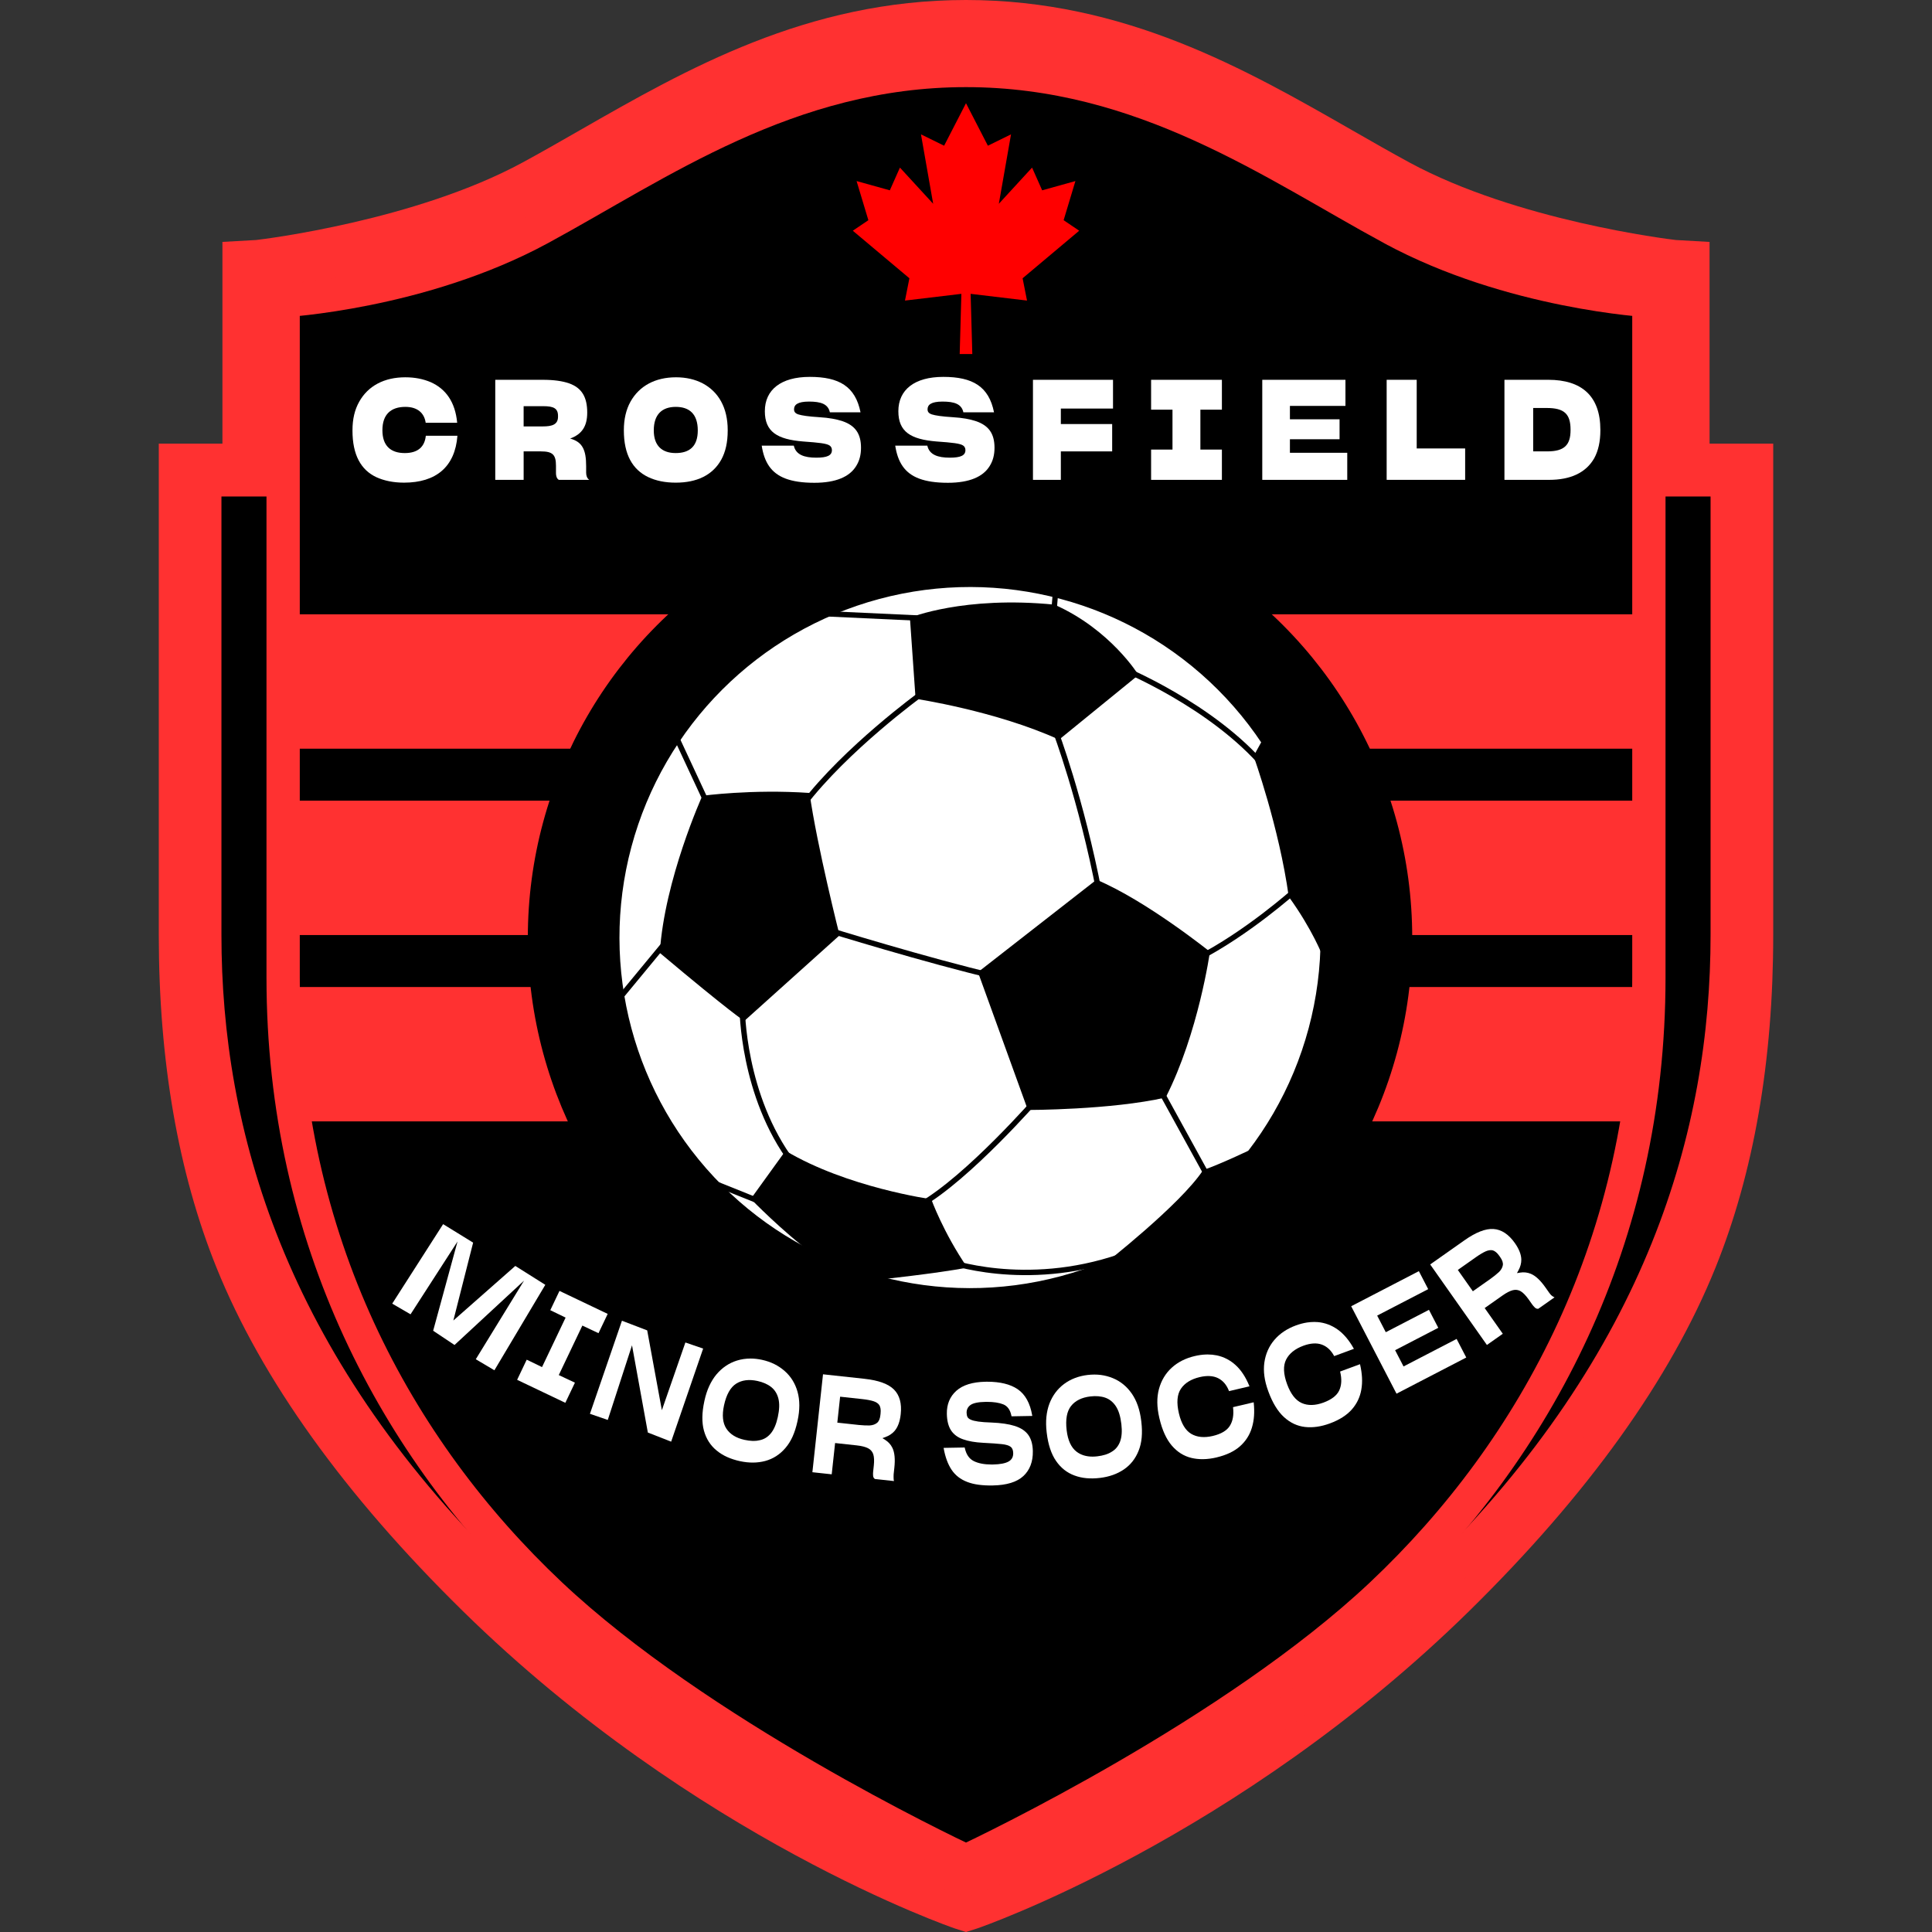 <?xml version="1.0" encoding="UTF-8"?>
<svg id="Layer_1" xmlns="http://www.w3.org/2000/svg" version="1.1" viewBox="0 0 300 300">
  <rect x="0" y="0" width="300" height="300" fill="#333333" stroke="none"/>
  <!-- Generator: Adobe Illustrator 29.0.1, SVG Export Plug-In . SVG Version: 2.1.0 Build 192)  -->
  <defs>
    <style>
      .st0 {
        fill: #ff3131;
      }

      .st1, .st2 {
        fill: #fff;
      }

      .st3 {
        fill: red;
      }

      .st4 {
        fill: none;
      }

      .st4, .st2 {
        stroke: #000;
        stroke-width: .836px;
      }

      .st4, .st2, .st5 {
        stroke-miterlimit: 10;
      }

      .st5 {
        stroke: #ff3131;
        stroke-width: 5.169px;
      }
    </style>
  </defs>
  <path class="st0" d="M265.461,68.887l-.003-31.32-5.23-.297c-1.135-.131-24.716-3.008-41.371-12.037-2.873-1.558-5.769-3.217-8.861-4.989C193.434,10.756,174.663,0,150,0s-43.435,10.756-59.996,20.246c-3.074,1.761-5.978,3.426-8.86,4.988-16.654,9.027-40.224,11.904-41.369,12.036l-5.236.293v31.324h-9.883v76.283c0,19.553,3.019,36.943,8.972,51.688,6.994,17.32,19.854,35.249,38.223,53.29,36.06,35.416,76.06,49.19,76.449,49.313l1.7.539,1.701-.539c.388-.123,40.387-13.897,76.448-49.313,18.369-18.041,31.229-35.971,38.223-53.29,5.954-14.745,8.973-32.135,8.973-51.688v-76.283h-9.883Z"/>
  <path class="st5" d="M31.801,74.512v70.658c0,30.77,9.945,66.02,44.752,100.205,34.807,34.185,73.448,46.444,73.448,46.444,0,0,38.641-12.259,73.447-46.444,34.807-34.185,44.752-69.435,44.752-100.205v-70.658H31.801Z"/>
  <path class="st5" d="M216.175,35.499c-18.418-9.984-38.61-24.554-66.175-24.554s-47.757,14.57-66.175,24.554c-18.418,9.984-39.86,11.183-39.86,11.183v105.141c0,40.685,17.594,73.204,41.51,95.746,22.931,21.613,61.395,39.938,64.526,41.411,3.131-1.474,41.595-19.798,64.526-41.411,23.916-22.542,41.51-55.061,41.51-95.746V46.682s-21.442-1.199-39.86-11.183Z"/>
  <path class="st0" d="M43.964,116.256h212.072v-20.866H43.964v20.866Z"/>
  <path class="st0" d="M43.964,145.193h212.072v-20.866H43.964v20.866Z"/>
  <path class="st0" d="M256.016,153.264H43.984c.074,7.218.695,14.179,1.814,20.866h208.404c1.12-6.687,1.74-13.648,1.814-20.866Z"/>
  <circle cx="150.625" cy="145.586" r="68.664"/>
  <circle class="st2" cx="150.625" cy="145.586" r="54.852" transform="translate(-58.828 149.149) rotate(-45)"/>
  <path d="M125.703,123.129c-8.983-.616-16.644.44-16.644.44,0,0-5.9,13.033-6.605,24.394,11.096,9.335,13.122,10.568,13.122,10.568l14.795-13.298s-3.523-13.914-4.667-22.104Z"/>
  <path d="M164.451,114.851l12.329-10.039s-4.315-7.045-13.033-10.92c-14.09-1.409-22.456,2.025-22.456,2.025l.881,12.593s12.417,1.849,22.28,6.341Z"/>
  <path d="M196.064,114.851l-1.407,2.554s3.963,11.008,5.46,21.84c3.699,5.108,5.283,9.261,5.283,9.261,0,0,2.109-16.747-9.337-33.655Z"/>
  <path d="M187.876,147.787s-9.863-7.926-17.613-11.184l-18.405,14.354,7.75,21.4s12.945,0,21.4-1.937c5.108-10.039,6.869-22.632,6.869-22.632Z"/>
  <path d="M171.338,196.392s13.721-4.837,23.32-18.091c0,0-5.02,2.422-7.838,3.39-3.523,5.372-15.482,14.701-15.482,14.701Z"/>
  <path d="M121.975,178.69l-5.391,7.472s4.927,5.092,9.669,8.577l10.489,3.927s8.664-.921,13.468-1.829c-3.736-5.444-5.604-10.622-5.604-10.622,0,0-13.077-1.815-22.631-7.526Z"/>
  <path class="st4" d="M146.954,195.77s12.116,4.484,27.008-.64"/>
  <line class="st4" x1="180.207" y1="169.349" x2="187.573" y2="182.746"/>
  <path class="st4" d="M161.099,170.523s-10.728,12.33-18.201,16.6"/>
  <path class="st4" d="M115.25,156.539s0,13.611,7.846,24.019"/>
  <line class="st4" x1="111.4" y1="183.929" x2="121.334" y2="187.923"/>
  <line class="st4" x1="96.512" y1="154.609" x2="104.308" y2="145.17"/>
  <line class="st4" x1="105.187" y1="114.851" x2="109.912" y2="124.994"/>
  <path class="st4" d="M142.898,107.861s-11.529,8.38-18.201,17.133"/>
  <line class="st4" x1="128.632" y1="95.322" x2="144.659" y2="96.065"/>
  <line class="st4" x1="163.87" y1="92.344" x2="163.501" y2="96.812"/>
  <path class="st4" d="M174.015,103.698s14.251,5.765,22.471,15.532"/>
  <path class="st4" d="M163.874,113.465s4.003,10.515,6.832,25.246"/>
  <path class="st4" d="M201.077,138.285s-7.419,6.67-15.265,10.647"/>
  <path class="st4" d="M128.326,144.316s15.852,4.91,26.207,7.312"/>
  <polygon class="st3" points="158.789 43.21 167.577 35.826 165.16 34.192 166.989 28.115 161.827 29.553 160.259 26.024 155.097 31.644 156.992 20.862 153.398 22.626 150 16.027 146.602 22.626 143.008 20.862 144.903 31.644 139.741 26.024 138.172 29.553 133.01 28.115 134.84 34.192 132.422 35.826 141.211 43.21 140.525 46.673 149.281 45.628 149.02 54.972 150.98 54.972 150.719 45.628 159.475 46.673 158.789 43.21"/>
  <g>
    <path class="st1" d="M62.721,74.945c-1.642,0-3.08-.303-4.274-.845-2.408-1.127-3.714-3.467-3.714-7.237v-.043c0-1.733.336-3.185,1.045-4.442,1.381-2.47,3.901-3.792,7.149-3.792,1.493,0,2.781.26,3.957.758,2.333,1.04,3.808,3.077,4.106,6.305h-4.89c-.205-1.473-1.232-2.47-3.154-2.47-2.221,0-3.565,1.148-3.565,3.619v.022c0,2.383,1.269,3.532,3.472,3.532,2.109,0,3.099-1.04,3.267-2.687h4.909c-.373,4.81-3.304,7.281-8.306,7.281Z"/>
    <path class="st1" d="M81.309,74.512h-4.405v-15.536h7.41c1.698,0,3.024.195,4.032.542,2.034.715,2.837,2.189,2.837,4.55,0,2.123-.821,3.358-2.65,4.03,1.885.52,2.483,1.712,2.483,4.29v.997c0,.455.131.888.485,1.127h-4.722c-.355-.195-.448-.672-.448-1.04v-1.17c0-1.712-.541-2.21-2.333-2.21h-2.688v4.42ZM81.309,66.213h3.005c1.4,0,2.333-.282,2.333-1.495v-.152c0-1.17-.709-1.495-2.277-1.495h-3.061v3.142Z"/>
    <path class="st1" d="M100.642,74.078c-2.427-1.17-3.77-3.51-3.77-7.237v-.043c0-1.733.355-3.207,1.026-4.42,1.381-2.47,3.864-3.792,7.074-3.792,1.568,0,2.968.325,4.162.953,2.426,1.3,3.864,3.748,3.864,7.237v.087c0,1.82-.336,3.315-1.008,4.529-1.344,2.405-3.808,3.554-7.055,3.554-1.643,0-3.061-.282-4.293-.867ZM108.351,66.841c0-2.557-1.307-3.662-3.416-3.662-2.128,0-3.416,1.17-3.416,3.64v.022c0,2.362,1.269,3.51,3.397,3.51s3.434-1.018,3.434-3.51Z"/>
    <path class="st1" d="M121.992,74.317c-2.259-.845-3.322-2.557-3.714-5.114h4.984c.317,1.43,1.661,1.864,3.49,1.864,1.699,0,2.427-.347,2.427-1.17,0-.325-.131-.563-.355-.715-.467-.325-1.661-.455-4.106-.628-4.05-.325-5.954-1.517-5.954-4.702,0-3.315,2.482-5.33,6.981-5.33,4.573,0,7.074,1.495,7.877,5.504h-4.76c-.28-1.3-1.4-1.669-3.248-1.669-1.754,0-2.315.499-2.315,1.192,0,.368.15.628.672.802.542.173,1.549.325,3.267.433,1.474.087,2.65.303,3.621.628,1.922.672,2.837,1.907,2.837,4.117,0,1.105-.243,2.037-.765,2.86-1.008,1.625-3.098,2.578-6.477,2.578-1.848,0-3.304-.217-4.461-.65Z"/>
    <path class="st1" d="M142.725,74.317c-2.258-.845-3.322-2.557-3.714-5.114h4.984c.317,1.43,1.661,1.864,3.49,1.864,1.698,0,2.426-.347,2.426-1.17,0-.325-.131-.563-.355-.715-.467-.325-1.661-.455-4.106-.628-4.05-.325-5.954-1.517-5.954-4.702,0-3.315,2.482-5.33,6.98-5.33,4.573,0,7.074,1.495,7.876,5.504h-4.759c-.28-1.3-1.4-1.669-3.247-1.669-1.755,0-2.315.499-2.315,1.192,0,.368.149.628.672.802.542.173,1.549.325,3.266.433,1.475.087,2.65.303,3.621.628,1.922.672,2.837,1.907,2.837,4.117,0,1.105-.242,2.037-.765,2.86-1.008,1.625-3.099,2.578-6.477,2.578-1.848,0-3.304-.217-4.461-.65Z"/>
    <path class="st1" d="M164.728,74.512h-4.331v-15.536h12.431v4.464h-8.101v2.405h7.97v4.247h-7.97v4.42Z"/>
    <path class="st1" d="M178.742,69.81h3.322v-6.197h-3.322v-4.637h10.994v4.637h-3.341v6.197h3.341v4.702h-10.994v-4.702Z"/>
    <path class="st1" d="M196.005,74.512v-15.536h12.916v4.052h-8.623v2.08h7.709v3.098h-7.709v2.102h8.903v4.204h-13.196Z"/>
    <path class="st1" d="M215.32,58.975h4.666v10.661h7.522v4.875h-12.188v-15.536Z"/>
    <path class="st1" d="M240.422,58.975c5.152,0,8.082,2.492,8.082,7.779v.065c0,1.733-.317,3.163-.952,4.334-1.307,2.275-3.696,3.359-7.018,3.359h-6.925v-15.536h6.813ZM238.07,70.091h2.184c2.669,0,3.621-.997,3.621-3.315v-.043c0-2.449-.97-3.38-3.695-3.38h-2.109v6.739Z"/>
  </g>
  <polygon class="st1" points="94.362 204.021 86.876 200.45 85.449 203.446 87.827 204.596 84.166 212.281 81.788 211.13 80.299 214.257 87.784 217.828 89.274 214.7 86.767 213.52 90.428 205.835 92.935 207.016 94.362 204.021"/>
  <polygon class="st1" points="106.427 208.46 102.774 218.976 100.497 206.582 96.575 205.081 91.606 219.536 94.375 220.488 98.138 208.899 100.597 222.443 104.216 223.861 109.184 209.407 106.427 208.46"/>
  <path class="st1" d="M123.843,216.116c-.369-1.305-1.043-2.392-2.004-3.229-.485-.426-1.024-.788-1.603-1.075-.579-.286-1.225-.508-1.921-.66-.603-.131-1.201-.198-1.779-.198-.737,0-1.455.109-2.134.323-1.216.385-2.276,1.105-3.15,2.14-.429.516-.806,1.12-1.118,1.795-.312.674-.561,1.437-.742,2.268l-.022.103c-.387,1.775-.407,3.315-.059,4.577.349,1.266,1.014,2.304,1.976,3.083.481.398,1.028.735,1.63,1.005.6.269,1.268.484,1.984.64,1.402.305,2.723.295,3.933-.031,1.211-.328,2.256-.998,3.109-1.992.441-.504.82-1.105,1.128-1.788.307-.682.558-1.463.745-2.321l.031-.145c.366-1.679.365-3.191-.004-4.493ZM120.771,220.068c-.238,1.089-.602,1.934-1.083,2.51-.485.58-1.058.929-1.752,1.066-.281.068-.594.104-.92.104l-.158-.003c-.391-.014-.811-.069-1.253-.165-1.293-.282-2.24-.868-2.815-1.744-.575-.874-.696-2.095-.362-3.631.362-1.659.996-2.786,1.884-3.349.888-.562,1.989-.706,3.304-.42.867.189,1.586.507,2.139.947.547.436.922,1.035,1.113,1.782.098.392.139.829.123,1.3-.017.477-.091,1.015-.218,1.601Z"/>
  <path class="st1" d="M134.27,214.103l-6.473-.702-1.65,15.205,3,.325.527-4.856,3.354.363c.761.083,1.354.232,1.763.443.399.206.672.522.811.94.068.218.108.476.121.768.013.296,0,.636-.041,1.009l-.101.929c-.022.201-.024.411-.006.623.02.233.111.401.273.5l.015.009,2.951.32c-.037-.147-.065-.333-.058-.549.002-.061,0-.122,0-.183-.002-.112-.003-.223.009-.332l.108-.992c.148-1.364.048-2.38-.304-3.107-.248-.511-.635-.932-1.148-1.253l-.397-.248.44-.159c.596-.216,1.084-.54,1.449-.963.508-.588.828-1.462.951-2.599.18-1.663-.172-2.95-1.046-3.826-.87-.871-2.399-1.431-4.545-1.664ZM136.736,219.467l-.03.275c-.062.568-.237.973-.523,1.204-.29.234-.674.367-1.142.397h-.145c-.204.001-.42-.003-.648-.01-.28-.009-.578-.031-.894-.065l-3.337-.362.437-4.029,3.439.373c.705.076,1.29.186,1.736.326.431.135.741.346.922.626.089.155.147.333.179.538.033.208.034.453.005.727Z"/>
  <path class="st1" d="M150.181,230.111c.523.204,1.123.352,1.786.44.664.087,1.407.128,2.2.109,2.15-.038,3.746-.531,4.746-1.464,1.002-.935,1.495-2.236,1.466-3.864-.019-1.044-.256-1.891-.702-2.515-.448-.625-1.153-1.093-2.096-1.393-.466-.149-1.006-.269-1.607-.356-.609-.089-1.286-.149-2.013-.178-.847-.026-1.54-.077-2.06-.152-.522-.076-.902-.172-1.166-.294-.256-.114-.428-.256-.508-.42-.083-.171-.128-.388-.133-.644-.009-.51.195-.918.606-1.213.42-.302,1.202-.465,2.325-.485l.236-.002c1.03,0,1.875.128,2.513.382.678.271,1.098.859,1.283,1.8l.013.062,3.223-.058-.015-.087c-.323-1.904-1.088-3.276-2.276-4.077-1.13-.762-2.709-1.148-4.692-1.148l-.292.003c-1.999.036-3.52.51-4.519,1.406-1.004.9-1.499,2.104-1.472,3.578.019,1.072.238,1.936.65,2.567.413.634,1.043,1.101,1.871,1.388.422.15.896.272,1.411.361.52.09,1.096.151,1.712.182,1.24.062,2.21.13,2.882.203.66.071,1.13.216,1.398.429.114.087.204.21.271.373.068.168.105.369.109.598.01.599-.227,1.025-.726,1.306-.508.285-1.325.439-2.427.459l-.202.002c-1.114,0-2.033-.173-2.734-.514-.741-.361-1.209-1.037-1.431-2.066l-.013-.061-3.274.059.016.088c.242,1.344.653,2.458,1.221,3.309.571.856,1.385,1.491,2.419,1.886Z"/>
  <path class="st1" d="M176.8,225.277c.252-.621.414-1.312.481-2.058.068-.745.05-1.564-.054-2.437l-.018-.148c-.203-1.706-.698-3.134-1.472-4.245-.776-1.113-1.768-1.919-2.95-2.396-.597-.245-1.225-.41-1.866-.492-.313-.04-.641-.06-.974-.06-.344,0-.699.022-1.057.063-1.404.167-2.634.636-3.657,1.397-1.024.76-1.791,1.787-2.278,3.051-.237.629-.396,1.323-.47,2.062-.074.739-.06,1.542.04,2.384l.013.106c.214,1.804.699,3.266,1.44,4.345.744,1.083,1.711,1.846,2.875,2.268.583.218,1.211.358,1.869.416.645.059,1.346.043,2.084-.042,1.425-.169,2.672-.612,3.707-1.315,1.037-.705,1.806-1.681,2.287-2.899ZM173.922,223.854c-.268.706-.695,1.224-1.308,1.581-.285.184-.622.336-.991.449-.368.115-.783.199-1.234.253-.255.03-.504.046-.742.046-.985,0-1.823-.26-2.489-.774-.828-.638-1.342-1.753-1.528-3.313-.201-1.687.03-2.958.687-3.781.656-.823,1.66-1.319,2.985-1.477.882-.104,1.665-.038,2.33.196.66.234,1.21.679,1.635,1.322.221.338.403.738.54,1.189.139.452.246.986.317,1.584.131,1.108.063,2.025-.203,2.726Z"/>
  <path class="st1" d="M188.91,226.305c1.52-.357,2.742-.938,3.633-1.726.892-.789,1.515-1.763,1.851-2.896.174-.571.285-1.183.329-1.818.045-.635.03-1.319-.043-2.032l-.009-.086-3.207.755.008.068c.13,1.138-.039,2.091-.502,2.832-.46.737-1.352,1.266-2.65,1.572-1.326.313-2.465.2-3.356-.333-.893-.534-1.534-1.601-1.904-3.172-.389-1.652-.285-2.938.309-3.823.595-.886,1.578-1.496,2.923-1.812,1.13-.265,2.095-.21,2.844.163.762.381,1.313,1.02,1.685,1.955l.024.061,3.174-.747-.034-.082c-.555-1.357-1.267-2.437-2.117-3.21-.851-.774-1.833-1.282-2.919-1.511-.463-.094-.939-.142-1.412-.142-.082,0-.165.002-.248.004-.573.017-1.173.099-1.783.244-1.421.334-2.624.947-3.576,1.822-.953.875-1.616,1.984-1.97,3.297-.176.657-.261,1.366-.251,2.108.009.74.113,1.536.308,2.367l.025.102c.422,1.796,1.066,3.208,1.914,4.2.85.996,1.88,1.642,3.06,1.921.536.127,1.105.192,1.692.192l.172-.002c.644-.013,1.328-.104,2.031-.27Z"/>
  <path class="st1" d="M211.181,211.833l-3.091,1.139.015.065c.268,1.114.216,2.08-.153,2.871-.368.788-1.189,1.421-2.44,1.883-1.279.471-2.423.498-3.373.076-.952-.422-1.717-1.404-2.275-2.918-.587-1.592-.639-2.881-.157-3.831.483-.952,1.385-1.677,2.681-2.154,1.091-.401,2.053-.464,2.843-.183.791.28,1.433.864,1.909,1.735l.032.058,3.06-1.127-.043-.079c-.716-1.278-1.554-2.264-2.492-2.929-.939-.665-1.976-1.05-3.08-1.145-.178-.014-.359-.021-.542-.021-.37,0-.748.029-1.124.086-.563.087-1.148.241-1.74.459-1.369.505-2.489,1.26-3.328,2.243-.84.986-1.363,2.168-1.554,3.513-.095.672-.093,1.386.007,2.123.099.735.298,1.512.593,2.311l.037.102c.637,1.729,1.448,3.054,2.41,3.935.965.884,2.066,1.401,3.272,1.535.596.066,1.227.054,1.87-.037.639-.092,1.307-.264,1.986-.515,1.464-.539,2.607-1.265,3.396-2.155.79-.892,1.289-1.935,1.486-3.099.104-.587.139-1.207.106-1.846-.032-.635-.13-1.311-.29-2.012l-.019-.084Z"/>
  <polygon class="st1" points="217.941 212.181 216.633 209.658 223.336 206.182 221.888 203.389 215.184 206.864 213.847 204.285 221.769 200.178 220.321 197.384 209.811 202.833 216.85 216.41 227.68 210.796 226.183 207.908 217.941 212.181"/>
  <path class="st1" d="M240.916,201.159c-.121-.112-.234-.244-.356-.416l-.575-.816c-.79-1.121-1.536-1.819-2.282-2.132-.524-.219-1.093-.282-1.689-.181l-.462.076.225-.411c.305-.556.457-1.121.452-1.68-.008-.777-.346-1.645-1.003-2.579-.964-1.367-2.079-2.101-3.313-2.181-1.233-.085-2.743.508-4.511,1.754l-5.323,3.75,8.808,12.502,2.467-1.738-2.813-3.993,2.757-1.942c.625-.44,1.168-.721,1.616-.833.436-.11.851-.052,1.23.169.194.119.394.285.598.496.206.215.421.479.636.786l.538.763c.118.167.255.325.407.471.172.166.35.23.535.197l.018-.003,2.509-1.768c-.157-.069-.327-.165-.466-.292ZM233.358,196.464c-.062.367-.263.721-.596,1.053-.187.169-.385.339-.601.516-.216.178-.454.358-.713.541l-2.744,1.934-2.334-3.313,2.828-1.992c.582-.41,1.093-.714,1.518-.902.387-.172.803-.225,1.106-.14.168.057.328.152.49.286.164.136.327.319.485.544l.159.226c.329.467.465.887.403,1.248Z"/>
  <polygon class="st1" points="80.017 196.574 70.397 205.049 73.467 192.955 68.808 190.085 60.903 202.429 63.749 204.086 71.044 192.777 67.26 206.64 70.578 208.85 81.375 198.852 73.88 211.062 76.771 212.775 84.674 199.506 80.017 196.574"/>
</svg>